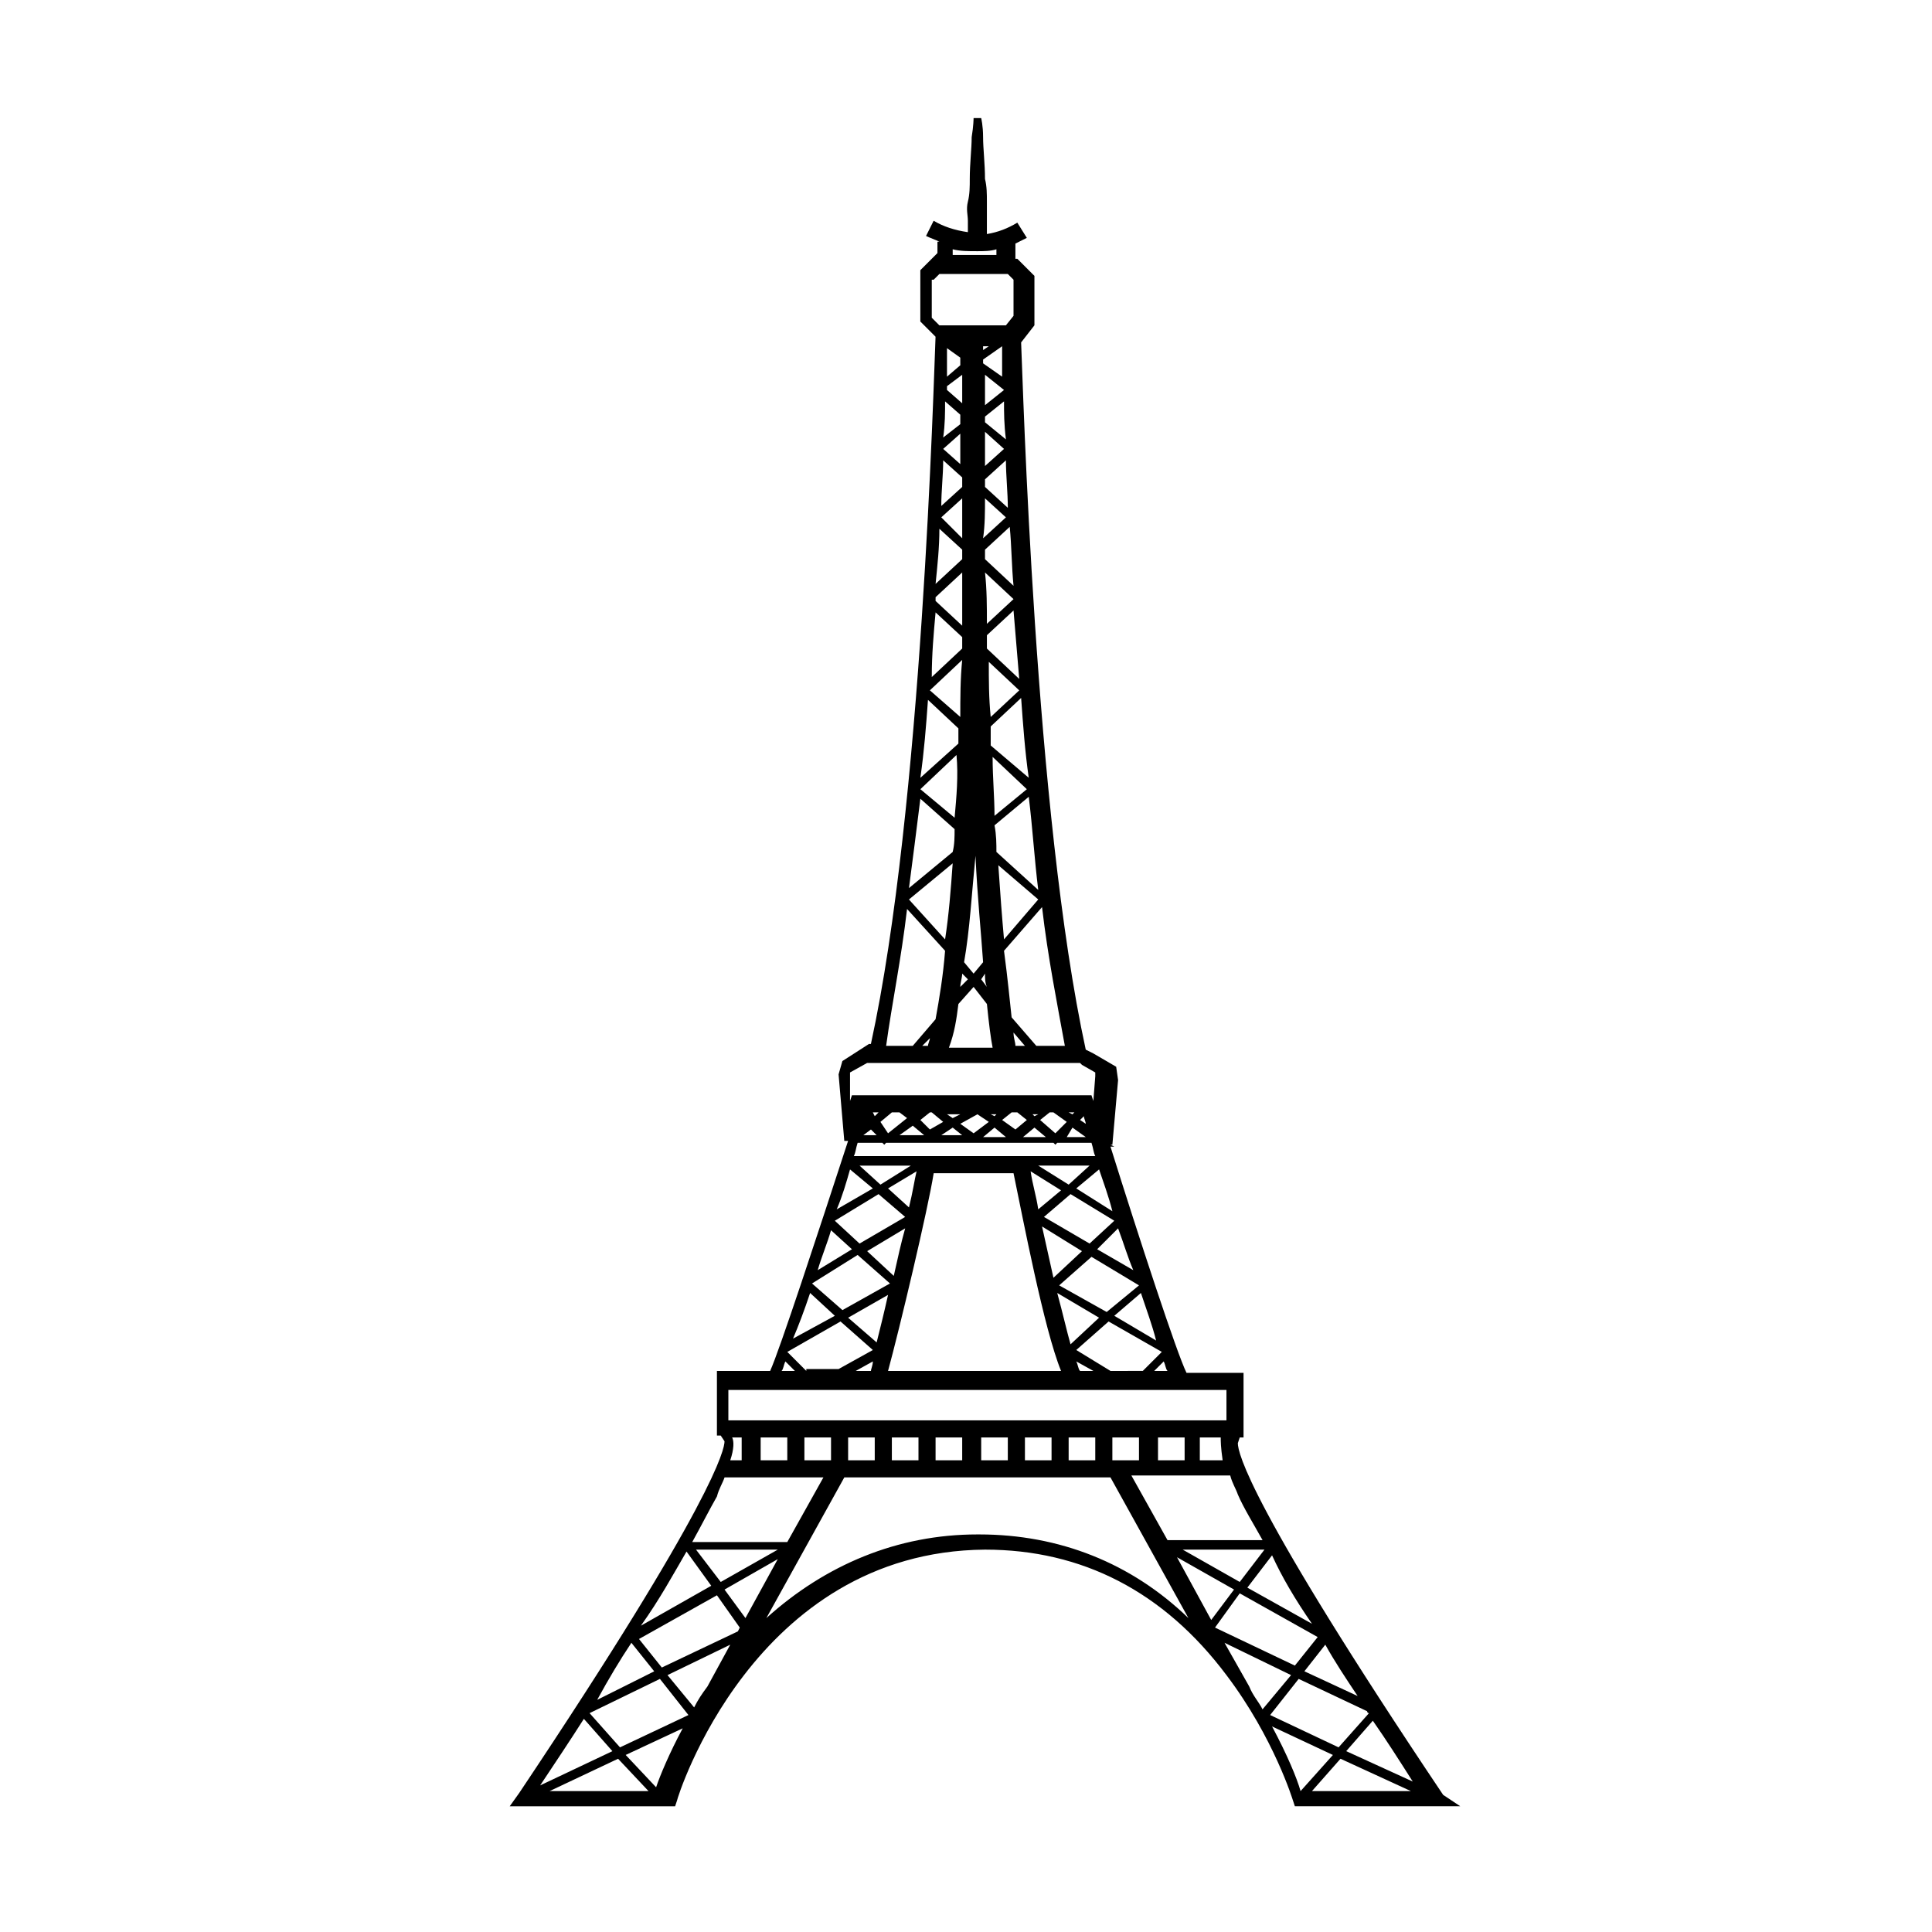 <?xml version="1.0" encoding="UTF-8"?>
<!-- Uploaded to: SVG Repo, www.svgrepo.com, Generator: SVG Repo Mixer Tools -->
<svg fill="#000000" width="800px" height="800px" version="1.1" viewBox="144 144 512 512" xmlns="http://www.w3.org/2000/svg">
 <path d="m526.45 619.66c-51.387-76.578-54.41-90.688-54.41-93.203l0.504-1.512h1.008v-17.129h-15.113c-2.519-5.039-12.594-35.77-20.152-59.953h1.008l-1.008-0.504h0.504l1.512-17.129-0.504-3.527-6.047-3.527-2.016-1.008c-13.602-62.473-16.625-176.84-17.129-187.42l3.527-4.535v-13.098l-4.535-4.535h-0.504v-4.031c1.008-0.504 2.016-1.008 3.023-1.512l-2.519-4.031c-2.519 1.512-5.039 2.519-8.062 3.023v-3.527-5.039c0-2.016 0-4.031-0.504-6.047 0-4.031-0.504-8.062-0.504-11.082 0-3.023-0.504-5.039-0.504-5.039h-2.016s0 2.016-0.504 5.039c0 3.023-0.504 7.055-0.504 11.082 0 2.016 0 4.031-0.504 6.047s0 3.527 0 5.039v3.023c-3.527-0.504-6.551-1.512-9.07-3.023l-2.016 4.031c1.008 0.504 2.519 1.008 3.527 1.512h-0.504v3.023l-4.535 4.535v13.602l4.031 4.031c-0.504 11.586-3.527 124.95-17.129 187.42h-0.504l-7.055 4.535-1.008 3.527 1.512 17.633h1.008c-8.062 24.688-18.137 55.418-20.656 60.961h-14.105v17.129h1.008l1.008 1.512c0 2.016-2.519 15.617-54.41 93.203l-2.519 3.527h43.832l0.504-1.512c0-0.504 20.152-66 81.617-66.504 25.695 0 47.359 11.082 63.984 33.25 12.594 16.625 17.633 33.25 17.633 33.25l0.504 1.512h43.832zm-51.387-28.719-6.551-11.586 17.633 8.566-7.559 9.07c-1.004-2.019-2.516-3.531-3.523-6.051zm16.625-16.625-17.129-9.574 6.551-8.566c2.519 5.547 6.043 11.59 10.578 18.141zm12.094 19.145-14.105-6.551 5.543-7.055c2.516 4.539 5.539 9.07 8.562 13.605zm-37.789-18.137 6.551-9.07 20.656 11.586-6.047 7.559zm6.551-12.09-15.113-8.566h21.664zm-1.512 2.012-6.047 8.062-9.07-16.625zm17.129 23.68 18.137 8.566s0 0.504 0.504 0.504l-8.062 9.07-18.137-8.566zm11.086 21.16 18.641 8.566h-26.199zm1.512-2.016 7.055-8.062c3.527 5.039 7.055 10.578 10.578 16.121zm-28.719-68.012c1.512 3.527 4.031 7.559 6.551 12.09h-25.191l-9.574-17.129h26.199c0.504 2.016 1.512 3.527 2.016 5.039zm-119.4-15.117v6.047h-7.055v-6.047zm4.535 0h7.055v6.047h-7.055zm11.586 0h7.055v6.047h-7.055zm11.59 0h7.055v6.047h-7.055zm11.586 0h7.055v6.047h-7.055zm12.09 0h7.055v6.047h-7.055zm11.59 0h7.055v6.047h-7.055zm11.586 0h7.055v6.047h-7.055zm23.68 6.047v-6.047h7.055v6.047zm-5.039 0h-7.055v-6.047h7.055zm22.168 0h-6.047v-6.047h5.543c0 1.008 0 2.519 0.504 6.047zm-110.33-23.68-5.039-5.039 14.105-8.062 8.566 7.559-9.07 5.039h-8.562zm1.008-20.656 6.551 6.047-11.082 6.047c1.508-3.527 3.019-7.559 4.531-12.094zm5.539-16.625 5.543 5.039-9.07 5.543c1.012-3.527 2.519-7.055 3.527-10.582zm18.137-31.234 2.016 1.512-5.039 4.031-2.016-3.023 3.023-2.519zm-6.043 6.043h-3.527l2.016-1.512zm9.57-2.516 3.023 2.519h-6.551zm2.016-1.512 2.519-2.016h0.504l3.023 2.519-3.527 2.016zm8.566 2.016 2.519 2.016h-5.543zm2.016-1.008 4.535-2.519 3.023 2.016-4.031 3.023zm9.066 1.008 3.023 2.519h-6.047zm2.016-2.016 2.519-2.016h1.512l2.519 2.016-3.023 2.519zm8.566 2.016 3.023 2.519-6.047-0.004zm5.035-4.031 3.527 2.519-3.023 3.023-4.031-3.527 2.519-2.016zm5.039 4.031 3.527 2.519h-5.039zm2.016-2.016 1.008-1.008c0 0.504 0.504 1.512 0.504 2.016zm-2.016-1.512-1.008-0.504h1.512zm-10.074 0.504-0.504-0.504h1.512zm-10.582 0-1.008-0.504h1.512zm-11.082 0.504-1.512-1.008h3.527zm-10.078-1.008m-10.578 0.504-0.504-1.008h1.512zm-2.519 1.008-0.504 1.008c0.504-0.504 0.504-0.504 0.504-1.008zm-4.031 13.098 6.047 5.039-9.574 5.543c1.512-3.527 2.519-7.055 3.527-10.582zm7.055 45.848-7.559-6.551 10.578-6.047c-1.004 4.535-2.012 8.566-3.019 12.598zm4.535-17.633-7.055-6.551 10.078-6.047c-1.012 3.527-2.016 8.062-3.023 12.598zm-9.07-8.566-6.551-6.047 11.586-7.055 7.055 6.047zm13.098-9.574-5.543-5.039 7.559-4.535c-0.504 2.019-1.008 5.547-2.016 9.574zm-7.555-6.043-5.543-5.039h13.602zm-18.137 26.195 12.09-7.559 8.566 7.559-12.594 7.055zm16.121 20.656c0 1.008-0.504 2.016-0.504 2.519h-4.031zm16.121-49.875h21.16c2.519 12.09 8.062 41.312 12.594 52.395h-45.848c3.023-11.082 10.582-42.824 12.094-52.395zm47.359 10.074-9.574-6.047 6.047-5.039c1.008 3.027 2.519 7.059 3.527 11.086zm5.539 15.621-9.574-5.543 5.543-5.543c1.516 4.031 2.523 7.559 4.031 11.086zm6.047 18.641-11.082-6.551 7.055-6.047c1.508 4.535 3.019 8.566 4.027 12.598zm-13.098-7.559-12.594-7.055 8.566-7.559 12.594 7.559zm-13.102-5.039 11.082 6.551-7.559 7.055c-1.004-3.527-2.012-8.062-3.523-13.605zm6.551-11.082-7.559 7.055c-1.008-4.535-2.016-9.07-3.023-13.602zm-10.074-9.07 7.055-6.047 11.586 7.055-6.551 6.047zm6.547-8.562-8.062-5.039h13.602zm-2.016 1.512-6.047 5.039c-0.504-3.527-1.512-6.551-2.016-10.078zm5.039 47.859c-0.504-0.504-0.504-1.512-1.008-2.519l4.535 2.519zm8.062 0-9.07-5.543 8.566-7.559 14.105 8.062-5.039 5.039zm14.105-2.519c0.504 1.008 0.504 2.016 1.008 2.519h-3.527zm-18.137-54.41h-19.145-0.504-44.336c0.504-1.008 0.504-2.016 1.008-3.527h6.551l0.504 0.504 0.504-0.504h44.336l0.504 0.504 0.504-0.504h9.07c0.5 1.512 0.5 2.519 1.004 3.527zm-45.848-29.219 2.016-2.016c0 0.504-0.504 1.512-0.504 2.016zm9.574-11.086 4.031-4.535 3.527 4.535c0.504 5.039 1.008 9.07 1.512 11.586h-11.586c1.508-4.027 2.012-7.555 2.516-11.586zm-5.039-125.95 6.047 5.543v2.519l-7.055 6.551c0.504-5.039 1.008-9.574 1.008-14.613zm-1.008 18.137 7.055-6.551v14.105l-7.055-6.551v-1.004zm18.641-41.816-5.543-4.535v-1.512l5.039-4.031c0 3.027 0 6.051 0.504 10.078zm-0.504 2.519-5.039 4.535v-9.07zm0-15.617-5.039 4.031v-8.062l5.039 4.031v0zm-11.082 3.527-4.031-3.527v-1.008l4.031-3.023v7.559zm-4.535-0.504 4.031 3.527v2.519l-4.535 3.527c0.504-3.527 0.504-6.551 0.504-9.574zm-0.504 12.594 4.535-4.031v8.062zm5.039 22.168v1.512l-5.543-5.543 5.543-5.039v9.07zm6.043-9.066 5.543 5.039-6.047 5.543c0.504-3.531 0.504-7.055 0.504-10.582zm0 19.648 7.559 7.055-7.055 6.551c0-4.539 0-9.07-0.504-13.605zm-6.547 38.289-8.062-7.055 8.566-8.062c-0.504 5.039-0.504 10.078-0.504 15.117zm7.555-14.609 8.062 7.559-7.559 7.055c-0.504-5.043-0.504-9.578-0.504-14.613zm-9.066 41.312-9.07-7.559 9.574-9.07c0.504 5.543 0 11.086-0.504 16.629zm10.074-16.125 9.07 8.566-8.566 7.055c0-5.039-0.504-10.078-0.504-15.621zm1.008 25.191c0-2.016 0-4.535-0.504-7.055l9.07-7.559c1.008 8.062 1.512 16.625 2.519 24.688zm11.086 12.594-9.07 10.578c-0.504-5.543-1.008-12.09-1.512-19.648zm-12.598-40.809v-5.039l8.062-7.559c0.504 7.055 1.008 14.105 2.016 21.16zm-1.008-25.691v-3.527l7.055-6.551c0.504 6.047 1.008 12.09 1.512 18.137zm7.055-16.625-7.559-7.055v-2.519l6.551-6.047c0.504 5.039 0.504 10.582 1.008 15.621zm-7.559-26.199v-2.016l5.543-5.039c0 4.031 0.504 8.566 0.504 12.594zm-0.504-32.75v-1.008l5.039-3.527v8.062zm0-3.523v-1.008h1.512zm-6.043-1.008v0h-0.504zm-3.527 0.504 3.527 2.519v2.016l-3.527 3.019v-7.555zm-1.008 29.723 5.039 4.535v2.519l-5.543 5.039c0-4.031 0.504-8.062 0.504-12.094zm-2.016 40.305 7.055 6.551v3.023l-8.062 7.559c0-6.047 0.504-11.59 1.008-17.133zm-2.016 23.176 8.062 7.559v4.031l-10.078 9.07c1.008-7.059 1.512-13.605 2.016-20.66zm-2.016 26.199 9.07 8.062c0 2.016 0 4.031-0.504 6.047l-11.586 9.574c1.004-7.562 2.012-15.625 3.019-23.684zm8.566 17.129c-0.504 7.055-1.008 13.602-2.016 20.152l-9.574-10.578zm6.043-2.016c0.504 11.082 1.512 20.656 2.016 28.215l-2.519 3.023-2.519-3.023c1.516-8.566 2.019-18.137 3.023-28.215zm2.519 31.238c0 1.008 0 2.519 0.504 3.527l-1.512-2.016zm-4.531 1.508-2.016 2.016c0-1.008 0.504-2.519 0.504-3.527zm12.594 17.637c0-1.008-0.504-2.016-0.504-3.527l3.023 3.527zm5.543 0-6.551-7.559c-0.504-4.535-1.008-10.078-2.016-17.633l10.078-11.586c1.512 13.098 4.031 25.695 6.047 36.777zm-22.168-211.1c2.016 0.504 4.031 0.504 6.551 0.504 1.512 0 3.527 0 5.039-0.504v1.512h-11.586zm-5.039 8.062 1.512-1.512h18.137l1.512 1.512v9.574l-2.016 2.519h-17.633l-2.016-2.016v-10.078zm-7.055 166.76 10.078 11.082c-0.504 6.551-1.512 12.594-2.519 18.137l-6.047 7.055h-7.055c1.516-11.082 4.031-23.172 5.543-36.273zm-15.113 44.336v-1.008l4.535-2.519h56.426l0.504 0.504 3.527 2.016v1.008l-0.504 6.551-0.504-1.512h-63.48l-0.504 1.512v1.008zm-17.129 75.57 2.519 2.519h-3.527c0.504-0.504 0.504-1.512 1.008-2.519zm-15.113 7.559h132v8.062h-132zm3.527 12.594v6.047h-3.023c1.008-3.023 1.008-5.039 0.504-6.047zm-4.535 10.582h26.199l-9.574 17.129h-25.191c2.519-4.535 4.535-8.566 6.551-12.09 0.504-2.016 1.512-3.527 2.016-5.039zm-8.062 60.961-7.055-8.566 16.625-8.062-6.047 11.082c-1.508 2.019-2.516 3.531-3.523 5.547zm-29.219 3.023 7.559 8.566-19.145 9.07c4.027-6.051 8.059-12.094 11.586-17.637zm12.594-20.152 6.047 7.559-15.113 7.559c3.019-5.547 6.043-10.582 9.066-15.117zm14.609-24.184 6.551 9.07-18.641 10.578c5.039-7.055 8.562-13.602 12.09-19.648zm13.605 21.16-20.152 9.574-6.047-7.559 20.656-11.586 6.047 8.566zm-11.086-21.664h21.664l-15.113 8.566zm-20.656 55.418 8.062 8.566h-26.199zm-7.555-12.09 18.641-9.07 7.559 9.574-18.137 8.566zm41.309-25.191-5.543-7.559 14.105-8.062zm-23.676 44.84-8.062-8.566 15.113-7.055c-3.527 6.551-6.043 12.598-7.051 15.621zm85.645-67.008h-0.504c-21.16 0-40.305 8.062-55.922 22.168l20.656-37.281h70.535l20.656 37.281c-15.117-14.609-34.262-22.168-55.422-22.168zm77.59 50.887 16.121 7.559-8.566 9.574c-1.008-3.531-3.527-9.578-7.555-17.133z"/>
</svg>